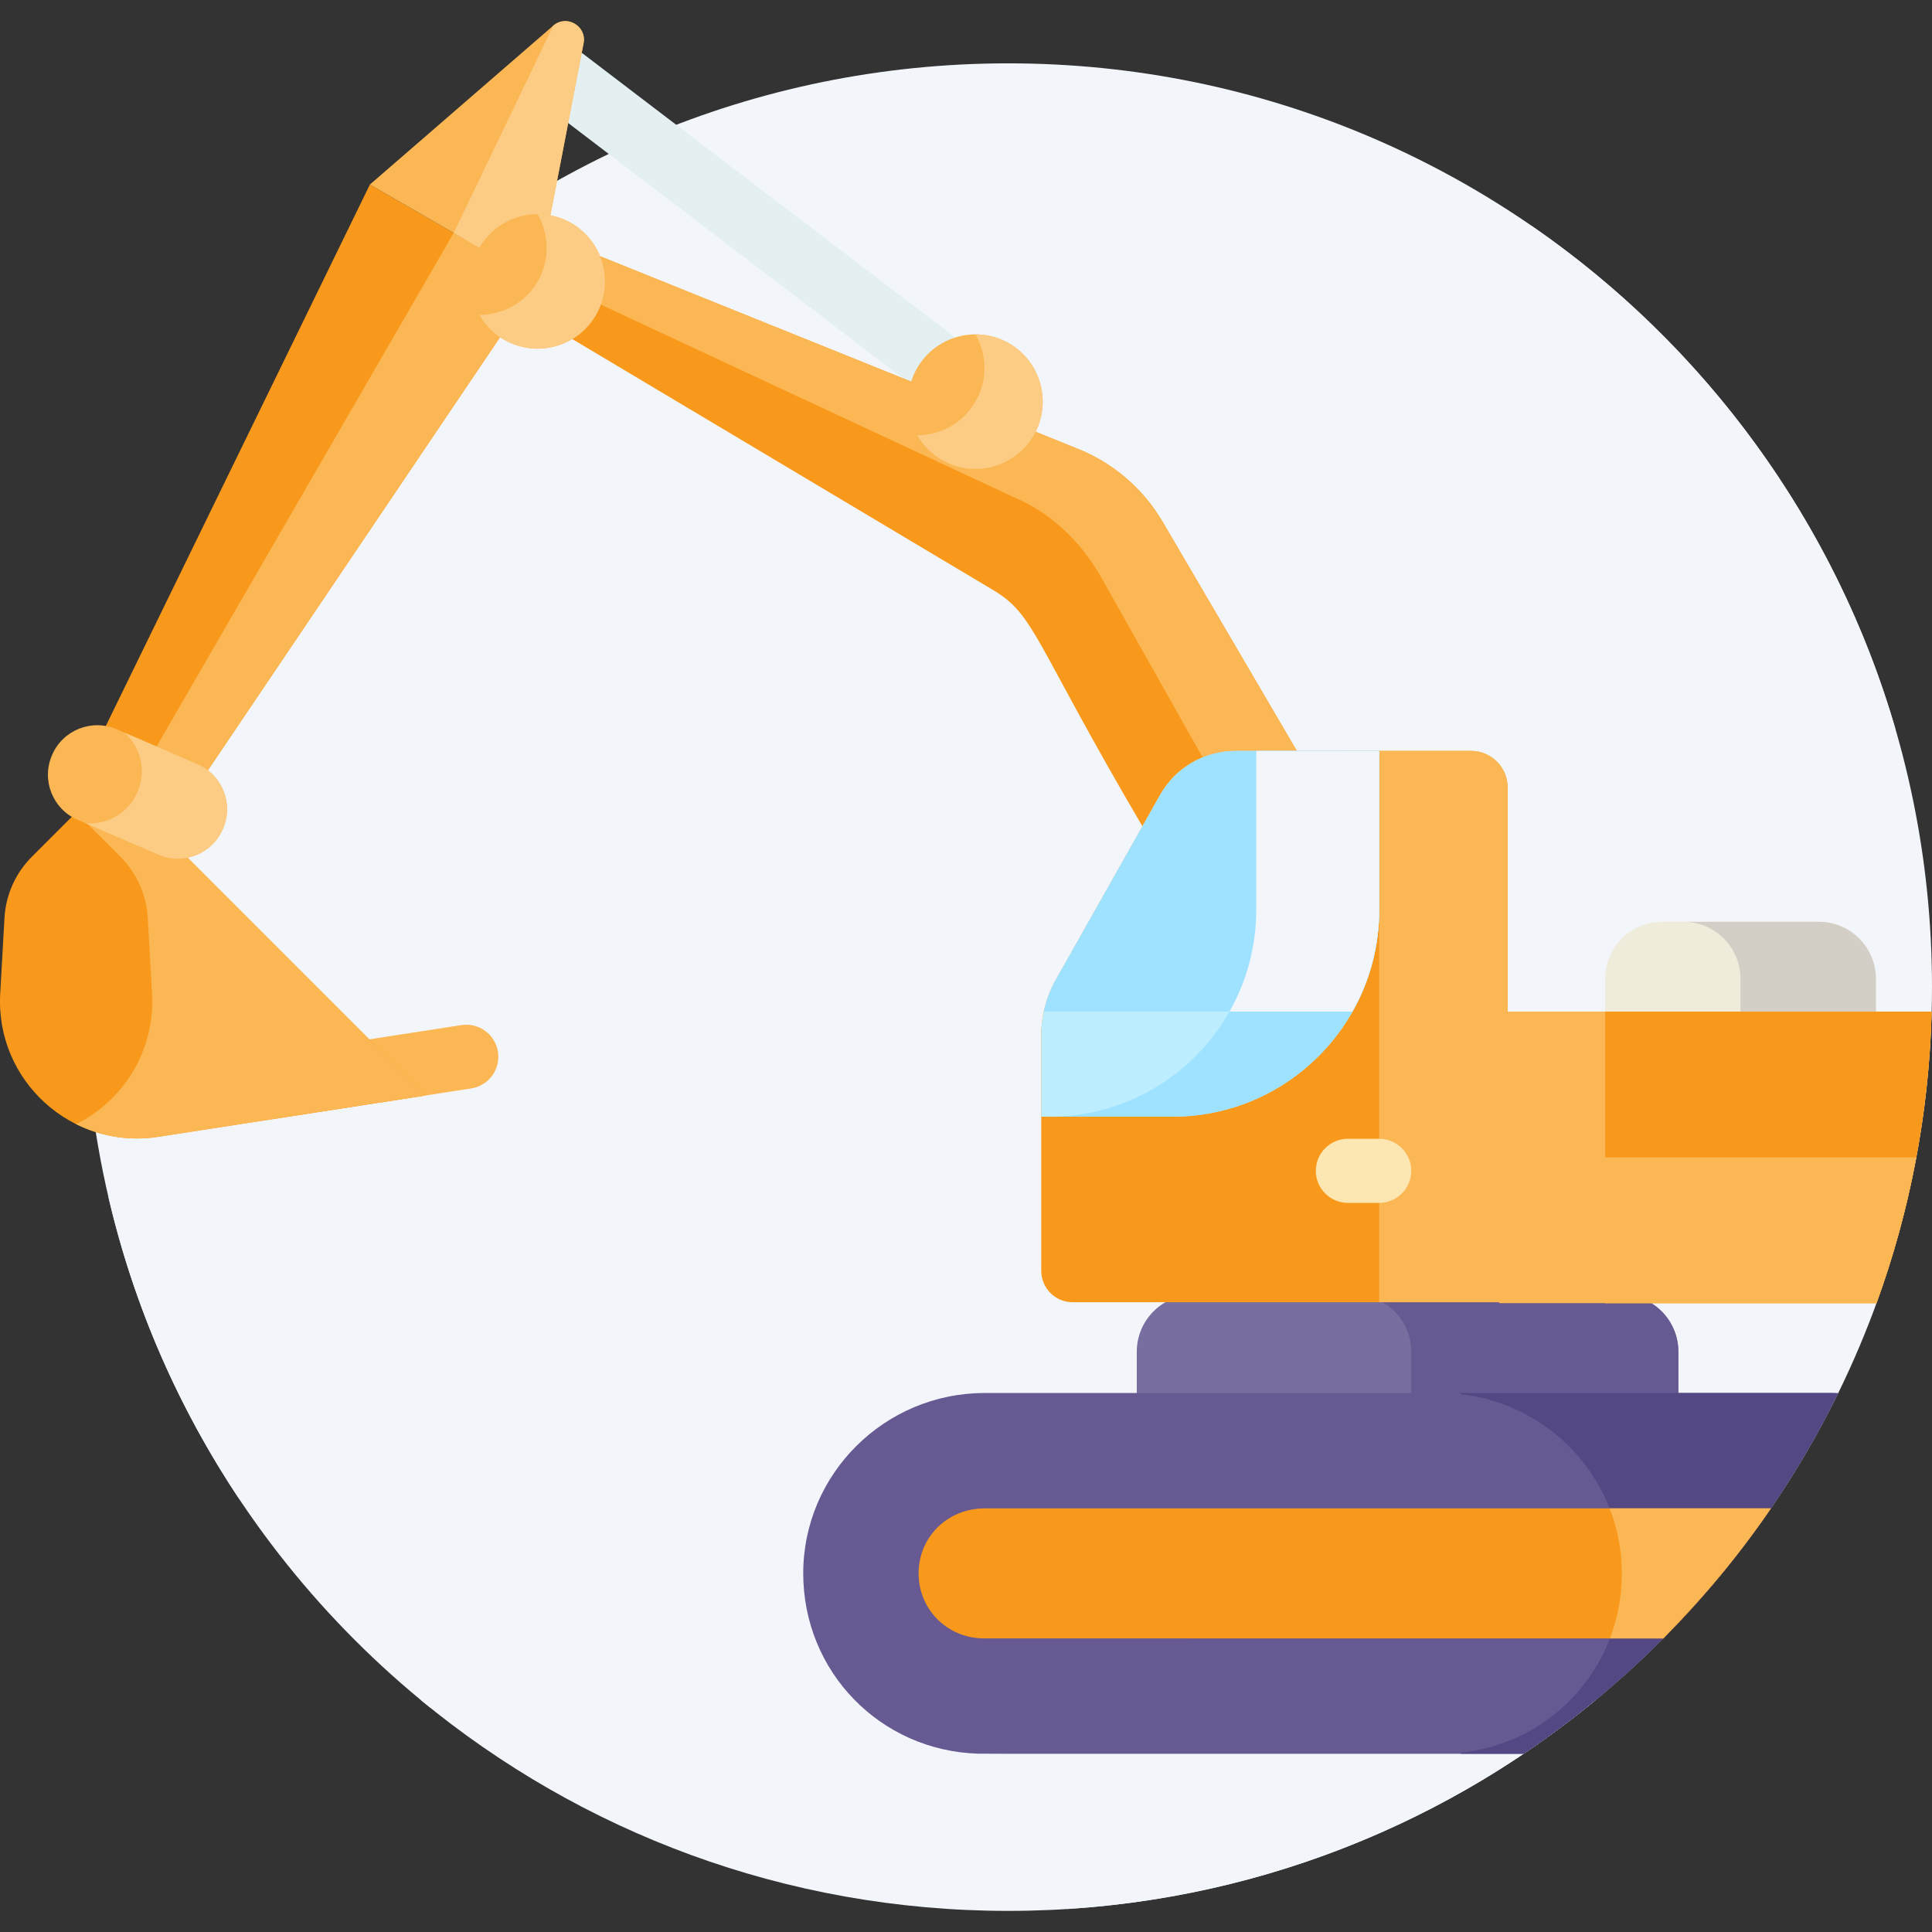 <svg width="56" height="56" viewBox="0 0 56 56" fill="none" xmlns="http://www.w3.org/2000/svg">
<rect x="0" y="0" width="56" height="56" fill="#333333" stroke="none"/>
<g clip-path="url(#clip0_26_266)">
<path d="M29.224 1.836C44.012 1.836 56 13.824 56 28.612C56 37.061 52.086 44.594 45.973 49.502H12.475C6.362 44.594 2.448 37.061 2.448 28.612C2.448 13.824 14.436 1.836 29.224 1.836Z" fill="#F2F6FA"/>
<path d="M18.011 18.697H15.839C15.035 18.697 14.382 19.349 14.382 20.154C14.382 20.959 15.035 21.611 15.839 21.611H18.011C18.816 21.611 19.468 20.959 19.468 20.154C19.468 19.349 18.816 18.697 18.011 18.697ZM16.326 24.872H22.101C22.906 24.872 23.558 24.219 23.558 23.414C23.558 22.61 24.21 21.957 25.015 21.957H30.7C31.485 21.957 32.16 22.56 32.197 23.344C32.236 24.181 31.57 24.872 30.741 24.872H28.447C27.662 24.872 26.987 25.474 26.95 26.258C26.911 27.095 27.578 27.786 28.406 27.786H33.872C34.657 27.786 35.332 28.389 35.369 29.173C35.408 30.009 34.742 30.7 33.913 30.7H20.093C19.289 30.7 18.636 30.048 18.636 29.243C18.636 28.438 17.984 27.786 17.179 27.786H16.285C15.456 27.786 14.79 27.095 14.829 26.258C14.866 25.474 15.541 24.872 16.326 24.872ZM40.162 21.132C39.358 21.132 38.705 20.48 38.705 19.675C38.705 18.866 39.365 18.218 40.163 18.218H45.43C46.234 18.218 46.887 17.565 46.887 16.761C46.887 15.956 46.234 15.304 45.43 15.304H36.634C35.83 15.304 35.177 14.651 35.177 13.847C35.177 13.037 35.837 12.389 36.634 12.389H42.465C43.269 12.389 43.922 11.737 43.922 10.932C43.922 10.134 43.276 9.475 42.465 9.475H40.113C39.309 9.475 38.656 8.823 38.656 8.018C38.656 7.212 39.311 6.56 40.113 6.56H44.412C49.425 10.019 53.2 15.142 54.94 21.132H40.162ZM6.933 43.447C5.182 40.822 3.882 37.871 3.145 34.703H15.468C16.273 34.703 16.925 35.355 16.925 36.16C16.925 36.97 16.266 37.617 15.468 37.617H10.513C9.708 37.617 9.056 38.27 9.056 39.074C9.056 39.873 9.701 40.531 10.513 40.531H12.099C12.903 40.531 13.556 41.184 13.556 41.989C13.556 42.795 12.901 43.447 12.099 43.447H6.933Z" fill="#F2F6FA"/>
<path d="M46.244 49.283C41.617 53.097 35.688 55.388 29.224 55.388C22.759 55.388 16.83 53.097 12.204 49.283H46.244Z" fill="#F2F6FA"/>
<path d="M30.627 49.283H46.244C42.016 52.768 36.7 54.98 30.883 55.336C34.73 55.054 34.52 49.283 30.627 49.283Z" fill="#F2F6FA"/>
<path d="M29.013 11.961C29.162 11.765 29.227 11.518 29.194 11.273C29.162 11.029 29.033 10.808 28.837 10.659L16.647 1.366C16.451 1.22 16.205 1.158 15.963 1.192C15.721 1.226 15.503 1.354 15.355 1.549C15.207 1.743 15.141 1.988 15.172 2.23C15.203 2.472 15.328 2.692 15.521 2.843L27.711 12.136C28.119 12.448 28.702 12.368 29.013 11.961Z" fill="#E4EFF1"/>
<path d="M5.73 22.175L3.356 21.15C3.258 21.108 3.159 21.079 3.058 21.061L10.722 5.349L15.585 8.156L6.016 22.343C5.928 22.276 5.832 22.22 5.73 22.175Z" fill="#F9991C"/>
<path d="M6.016 22.343C5.929 22.278 5.834 22.22 5.73 22.175L4.528 21.656L13.151 6.751L15.585 8.156L6.016 22.343Z" fill="#FBB754"/>
<path d="M16.983 7.261L31.249 13.012C32.277 13.426 33.139 14.17 33.7 15.126L37.59 21.765H35.815C34.909 21.765 34.074 22.253 33.628 23.042L33.114 23.952C29.944 18.552 30.009 17.832 28.782 17.1L16.082 9.526C16.919 9.121 17.323 8.147 16.983 7.261Z" fill="#F9991C"/>
<path d="M34.859 21.955L31.926 16.747C31.314 15.659 30.412 14.834 29.362 14.4L16.956 8.616C17.139 8.193 17.156 7.713 16.983 7.261L31.249 13.012C32.277 13.426 33.139 14.17 33.7 15.126L37.59 21.765H35.815C35.481 21.765 35.158 21.832 34.859 21.955Z" fill="#FBB754"/>
<path d="M34.606 37.525H46.992C47.907 37.525 48.648 38.267 48.648 39.181V40.625H32.95V39.181C32.95 38.267 33.691 37.525 34.606 37.525Z" fill="#786EA0"/>
<path d="M39.249 37.525H46.992C47.907 37.525 48.648 38.267 48.648 39.181V40.625H40.906V39.181C40.905 38.267 40.164 37.525 39.249 37.525Z" fill="#675991"/>
<path d="M28.542 40.377H53.087C53.151 40.377 53.215 40.38 53.279 40.382C51.204 44.615 48.046 48.22 44.165 50.834C31.709 50.835 28.487 50.837 28.346 50.831C25.506 50.742 23.282 48.449 23.282 45.606C23.282 42.723 25.642 40.377 28.542 40.377Z" fill="#675991"/>
<path d="M42.34 50.802C44.989 50.525 47.01 48.316 47.01 45.606C47.01 42.921 44.964 40.703 42.34 40.411V40.377H53.087C53.151 40.377 53.215 40.38 53.279 40.382C51.204 44.614 48.046 48.22 44.165 50.834H42.34V50.802Z" fill="#534784"/>
<path d="M48.181 26.718H52.718C53.633 26.718 54.374 27.459 54.374 28.374V29.322H46.525V28.374C46.525 27.459 47.266 26.718 48.181 26.718Z" fill="#EFECDC"/>
<path d="M48.793 26.718H52.718C53.633 26.718 54.374 27.459 54.374 28.374V29.322H50.449V28.374C50.449 27.459 49.708 26.718 48.793 26.718Z" fill="#D3CFC7"/>
<path d="M42.638 21.765H35.815C34.909 21.765 34.074 22.253 33.628 23.042L30.604 28.397C30.327 28.888 30.181 29.442 30.181 30.006V36.835C30.181 37.076 30.277 37.308 30.448 37.479C30.619 37.65 30.851 37.746 31.092 37.746H43.7V22.827C43.7 22.687 43.672 22.549 43.619 22.421C43.566 22.292 43.487 22.175 43.389 22.076C43.29 21.978 43.173 21.899 43.045 21.846C42.916 21.793 42.778 21.765 42.638 21.765Z" fill="#F9991C"/>
<path d="M38.916 21.765H42.638C42.778 21.765 42.916 21.793 43.045 21.846C43.173 21.899 43.29 21.978 43.389 22.076C43.487 22.175 43.566 22.292 43.619 22.421C43.672 22.549 43.7 22.687 43.7 22.827V37.746H39.977V22.827C39.977 22.24 39.502 21.765 38.916 21.765Z" fill="#FBB754"/>
<path d="M33.628 23.042C33.847 22.655 34.165 22.332 34.549 22.108C34.933 21.884 35.37 21.765 35.815 21.765H39.977V26.374C39.977 29.685 37.293 32.368 33.983 32.368H30.181V30.006C30.181 29.442 30.327 28.888 30.604 28.397L33.628 23.042Z" fill="#BDEEFF"/>
<path d="M30.604 28.397L33.628 23.042C33.847 22.654 34.165 22.332 34.549 22.108C34.933 21.884 35.37 21.765 35.815 21.765H39.977V26.374C39.977 27.446 39.694 28.451 39.201 29.322H30.255C30.324 28.998 30.441 28.686 30.604 28.397Z" fill="#9FE2FF"/>
<path d="M30.419 32.368C32.658 32.368 34.608 31.14 35.638 29.322C36.146 28.423 36.413 27.407 36.413 26.374V21.765H39.977V26.374C39.977 29.685 37.293 32.368 33.983 32.368H30.181L30.419 32.368Z" fill="#9FE2FF"/>
<path d="M39.069 34.866H39.977C40.099 34.866 40.219 34.842 40.332 34.795C40.445 34.749 40.547 34.68 40.633 34.594C40.72 34.508 40.788 34.405 40.835 34.293C40.882 34.18 40.906 34.059 40.906 33.937C40.906 33.815 40.882 33.694 40.835 33.582C40.788 33.469 40.72 33.367 40.633 33.28C40.547 33.194 40.445 33.126 40.332 33.079C40.219 33.032 40.099 33.008 39.977 33.008H39.069C38.556 33.008 38.14 33.424 38.14 33.937C38.14 34.45 38.556 34.866 39.069 34.866Z" fill="#FCE6B1"/>
<path d="M55.99 29.324C55.913 32.285 55.355 35.126 54.391 37.773H43.452V29.322H55.916C55.941 29.322 55.965 29.323 55.99 29.324Z" fill="#FBB754"/>
<path d="M55.99 29.324C55.913 32.285 55.355 35.126 54.391 37.773H46.525V29.322H55.916C55.941 29.322 55.965 29.323 55.99 29.324Z" fill="#F9991C"/>
<path d="M54.391 37.773H46.525V33.547H55.544C55.277 34.985 54.891 36.398 54.391 37.773ZM15.585 8.156L10.722 5.349L16.035 0.745C16.421 0.411 17.011 0.752 16.915 1.253L15.585 8.156Z" fill="#FBB754"/>
<path d="M15.585 8.156L13.151 6.751L16.036 0.745C16.421 0.411 17.011 0.752 16.915 1.253L15.585 8.156Z" fill="#FCCC84"/>
<path d="M8.041 32.417L13.657 31.549C13.9 31.512 14.119 31.379 14.265 31.18C14.41 30.981 14.471 30.733 14.433 30.489C14.415 30.369 14.373 30.253 14.309 30.149C14.246 30.044 14.163 29.954 14.064 29.882C13.966 29.809 13.854 29.758 13.736 29.729C13.617 29.7 13.494 29.695 13.373 29.713L7.757 30.581C7.516 30.621 7.3 30.754 7.156 30.953C7.012 31.151 6.953 31.398 6.99 31.64C7.027 31.882 7.159 32.099 7.356 32.245C7.553 32.39 7.799 32.452 8.041 32.417Z" fill="#FBB754"/>
<path d="M0.006 28.8L0.13 26.603C0.168 25.937 0.449 25.308 0.921 24.836L2.101 23.656C2.147 23.682 2.194 23.706 2.244 23.728L4.618 24.753C4.871 24.862 5.15 24.894 5.421 24.844L12.331 31.754L4.583 32.952C2.084 33.338 -0.136 31.324 0.006 28.8Z" fill="#F9991C"/>
<path d="M4.407 28.8L4.283 26.603C4.246 25.937 3.964 25.308 3.492 24.836L2.492 23.835L4.617 24.753C4.87 24.862 5.15 24.894 5.421 24.844L12.331 31.754L4.582 32.952C3.73 33.083 2.911 32.936 2.207 32.584C3.569 31.905 4.501 30.463 4.407 28.8Z" fill="#FBB754"/>
<path d="M28.542 43.721H51.331C50.408 45.07 49.364 46.332 48.211 47.491C48.045 47.491 28.684 47.492 28.474 47.489L28.466 47.489C27.429 47.459 26.626 46.632 26.626 45.606C26.626 44.549 27.467 43.721 28.542 43.721Z" fill="#F9991C"/>
<path d="M46.664 47.491C47.111 46.324 47.144 44.969 46.656 43.721H51.331C49.904 45.803 48.736 46.912 48.211 47.491H46.664ZM27.299 13.33C28.23 13.868 29.425 13.548 29.963 12.616C30.5 11.685 30.18 10.49 29.249 9.953C28.318 9.415 27.123 9.735 26.585 10.666C26.048 11.598 26.368 12.793 27.299 13.33Z" fill="#FBB754"/>
<path d="M28.273 9.694C28.615 9.692 28.952 9.781 29.249 9.953C30.18 10.49 30.5 11.685 29.963 12.616C29.425 13.548 28.23 13.868 27.299 13.33C27.002 13.159 26.756 12.912 26.587 12.614C28.088 12.611 29.021 10.997 28.273 9.694Z" fill="#FCCC84"/>
<path d="M2.243 23.759L4.594 24.775C5.31 25.084 6.147 24.751 6.456 24.036L6.466 24.013C6.775 23.298 6.442 22.46 5.727 22.151L3.376 21.136C2.661 20.828 1.823 21.16 1.514 21.875L1.504 21.898C1.196 22.613 1.528 23.451 2.243 23.759Z" fill="#FBB754"/>
<path d="M3.98 22.968L3.99 22.944C4.251 22.34 4.078 21.656 3.613 21.239L5.727 22.152C6.442 22.46 6.775 23.298 6.466 24.013L6.456 24.036C6.147 24.751 5.31 25.084 4.595 24.775L2.48 23.862C3.103 23.914 3.72 23.57 3.98 22.968Z" fill="#FCCC84"/>
<path d="M35.638 29.322C36.146 28.423 36.413 27.407 36.413 26.374V21.765H39.977V26.374C39.977 27.446 39.694 28.451 39.201 29.322H35.638Z" fill="#F2F6FA"/>
<path d="M14.61 9.845C15.541 10.382 16.736 10.062 17.273 9.131C17.811 8.2 17.491 7.005 16.559 6.467C15.628 5.93 14.433 6.25 13.896 7.181C13.358 8.112 13.678 9.307 14.61 9.845Z" fill="#FBB754"/>
<path d="M15.585 8.156C15.944 7.533 15.918 6.792 15.583 6.208C15.926 6.207 16.263 6.296 16.559 6.467C17.491 7.005 17.811 8.2 17.273 9.131C16.735 10.062 15.541 10.382 14.609 9.845C14.313 9.673 14.067 9.426 13.897 9.129C14.57 9.127 15.225 8.779 15.585 8.156Z" fill="#FCCC84"/>
</g>
<defs>
<clipPath id="clip0_26_266">
<rect width="56" height="56" fill="white" transform="matrix(-1 0 0 1 56 0)"/>
</clipPath>
</defs>
</svg>
